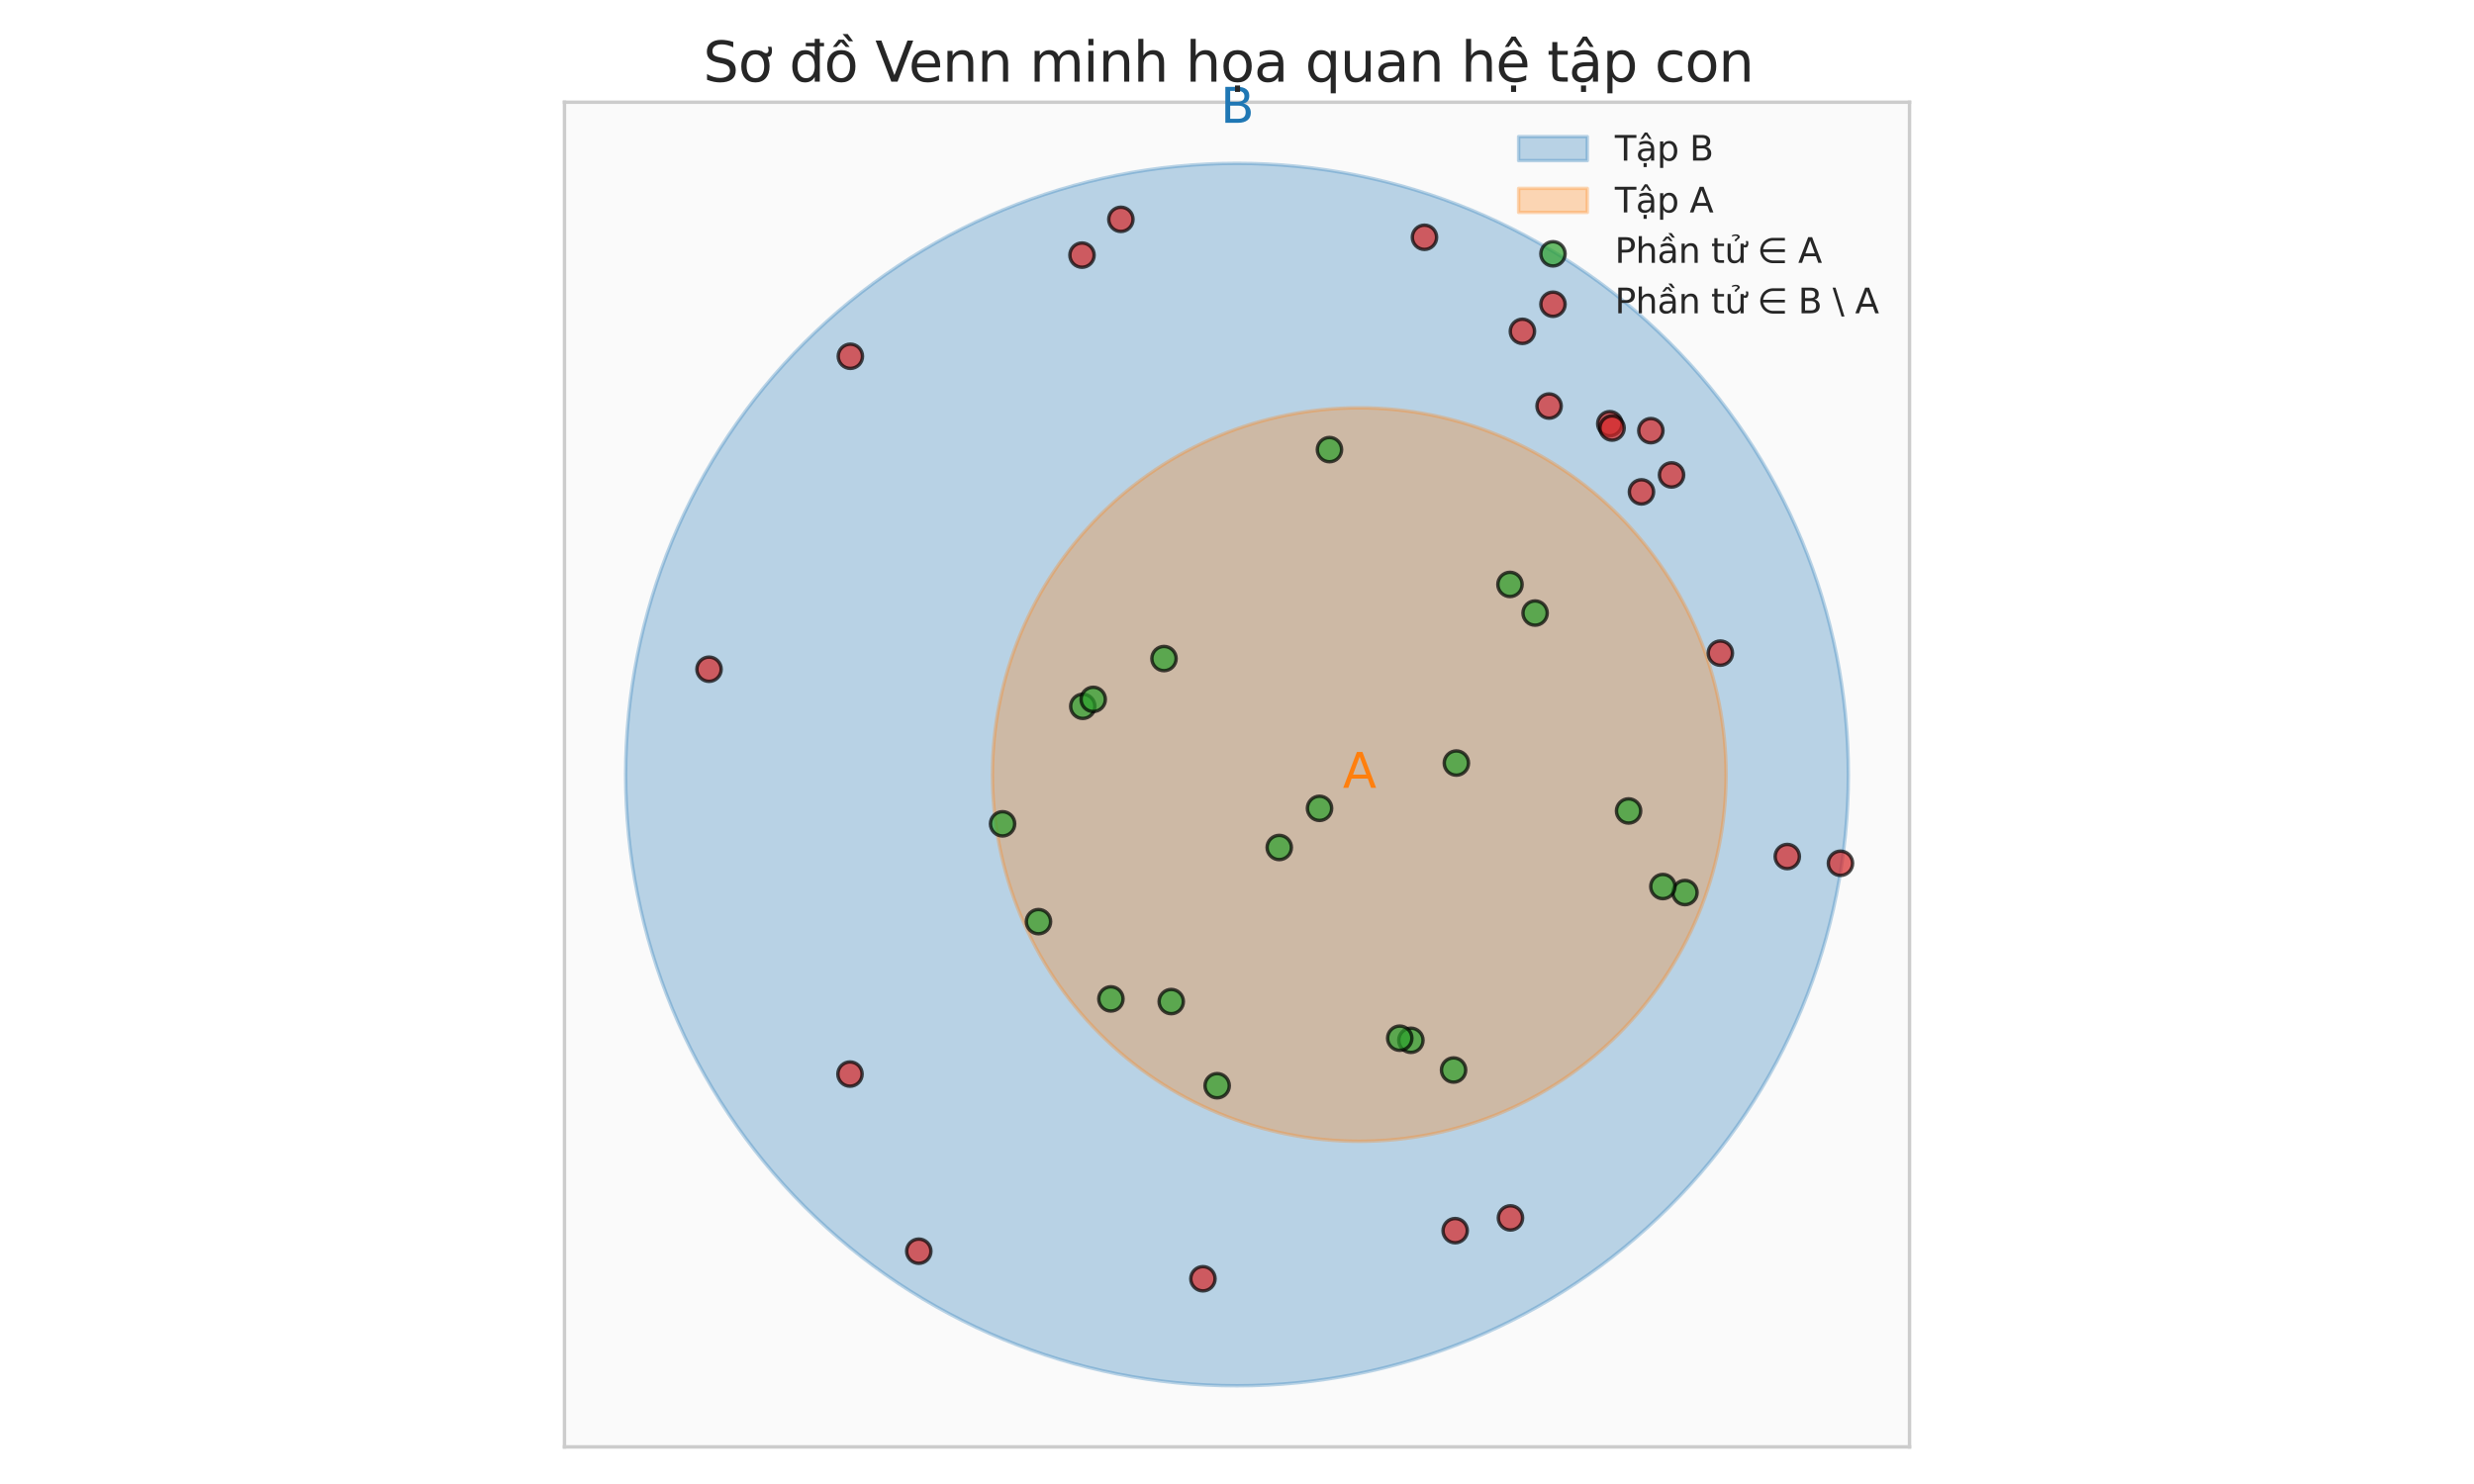 <?xml version="1.0" encoding="utf-8" standalone="no"?>
<!DOCTYPE svg PUBLIC "-//W3C//DTD SVG 1.1//EN"
  "http://www.w3.org/Graphics/SVG/1.1/DTD/svg11.dtd">
<svg xmlns:xlink="http://www.w3.org/1999/xlink" width="720pt" height="432pt" viewBox="0 0 720 432" xmlns="http://www.w3.org/2000/svg" version="1.1">
 <defs>
  <style type="text/css">*{stroke-linejoin: round; stroke-linecap: butt}</style>
 </defs>
 <g id="figure_1">
  <g id="patch_1">
   <path d="M 0 432 
L 720 432 
L 720 0 
L 0 0 
z
" style="fill: #ffffff"/>
  </g>
  <g id="axes_1">
   <g id="patch_2">
    <path d="M 164.28 421.2 
L 555.72 421.2 
L 555.72 29.76 
L 164.28 29.76 
z
" style="fill: #fafafa"/>
   </g>
   <g id="matplotlib.axis_1"/>
   <g id="matplotlib.axis_2"/>
   <g id="patch_3">
    <path d="M 360 403.407 
C 407.187 403.407 452.447 384.66 485.814 351.294 
C 519.18 317.927 537.927 272.667 537.927 225.48 
C 537.927 178.293 519.18 133.033 485.814 99.666 
C 452.447 66.3 407.187 47.553 360 47.553 
C 312.813 47.553 267.553 66.3 234.186 99.666 
C 200.82 133.033 182.073 178.293 182.073 225.48 
C 182.073 272.667 200.82 317.927 234.186 351.294 
C 267.553 384.66 312.813 403.407 360 403.407 
z
" clip-path="url(#pfb95535f7e)" style="fill: #1f77b4; opacity: 0.3; stroke: #1f77b4; stroke-linejoin: miter"/>
   </g>
   <g id="patch_4">
    <path d="M 395.585 332.236 
C 423.898 332.236 451.054 320.988 471.074 300.968 
C 491.093 280.948 502.342 253.792 502.342 225.48 
C 502.342 197.168 491.093 170.012 471.074 149.992 
C 451.054 129.972 423.898 118.724 395.585 118.724 
C 367.273 118.724 340.117 129.972 320.097 149.992 
C 300.078 170.012 288.829 197.168 288.829 225.48 
C 288.829 253.792 300.078 280.948 320.097 300.968 
C 340.117 320.988 367.273 332.236 395.585 332.236 
z
" clip-path="url(#pfb95535f7e)" style="fill: #ff7f0e; opacity: 0.3; stroke: #ff7f0e; stroke-linejoin: miter"/>
   </g>
   <g id="PathCollection_1">
    <defs>
     <path id="m7d7c7e6a29" d="M 0 3.536 
C 0.938 3.536 1.837 3.163 2.5 2.5 
C 3.163 1.837 3.536 0.938 3.536 0 
C 3.536 -0.938 3.163 -1.837 2.5 -2.5 
C 1.837 -3.163 0.938 -3.536 0 -3.536 
C -0.938 -3.536 -1.837 -3.163 -2.5 -2.5 
C -3.163 -1.837 -3.536 -0.938 -3.536 0 
C -3.536 0.938 -3.163 1.837 -2.5 2.5 
C -1.837 3.163 -0.938 3.536 0 3.536 
z
" style="stroke: #000000; stroke-opacity: 0.7"/>
    </defs>
    <g clip-path="url(#pfb95535f7e)">
     <use xlink:href="#m7d7c7e6a29" x="473.96" y="236.073" style="fill: #2ca02c; fill-opacity: 0.7; stroke: #000000; stroke-opacity: 0.7"/>
     <use xlink:href="#m7d7c7e6a29" x="423.03" y="311.49" style="fill: #2ca02c; fill-opacity: 0.7; stroke: #000000; stroke-opacity: 0.7"/>
     <use xlink:href="#m7d7c7e6a29" x="315.118" y="205.615" style="fill: #2ca02c; fill-opacity: 0.7; stroke: #000000; stroke-opacity: 0.7"/>
     <use xlink:href="#m7d7c7e6a29" x="410.609" y="302.838" style="fill: #2ca02c; fill-opacity: 0.7; stroke: #000000; stroke-opacity: 0.7"/>
     <use xlink:href="#m7d7c7e6a29" x="446.752" y="178.465" style="fill: #2ca02c; fill-opacity: 0.7; stroke: #000000; stroke-opacity: 0.7"/>
     <use xlink:href="#m7d7c7e6a29" x="340.863" y="291.561" style="fill: #2ca02c; fill-opacity: 0.7; stroke: #000000; stroke-opacity: 0.7"/>
     <use xlink:href="#m7d7c7e6a29" x="439.444" y="170.13" style="fill: #2ca02c; fill-opacity: 0.7; stroke: #000000; stroke-opacity: 0.7"/>
     <use xlink:href="#m7d7c7e6a29" x="490.368" y="259.827" style="fill: #2ca02c; fill-opacity: 0.7; stroke: #000000; stroke-opacity: 0.7"/>
     <use xlink:href="#m7d7c7e6a29" x="291.773" y="239.821" style="fill: #2ca02c; fill-opacity: 0.7; stroke: #000000; stroke-opacity: 0.7"/>
     <use xlink:href="#m7d7c7e6a29" x="338.757" y="191.708" style="fill: #2ca02c; fill-opacity: 0.7; stroke: #000000; stroke-opacity: 0.7"/>
     <use xlink:href="#m7d7c7e6a29" x="386.91" y="130.886" style="fill: #2ca02c; fill-opacity: 0.7; stroke: #000000; stroke-opacity: 0.7"/>
     <use xlink:href="#m7d7c7e6a29" x="407.361" y="302.22" style="fill: #2ca02c; fill-opacity: 0.7; stroke: #000000; stroke-opacity: 0.7"/>
     <use xlink:href="#m7d7c7e6a29" x="318.159" y="203.591" style="fill: #2ca02c; fill-opacity: 0.7; stroke: #000000; stroke-opacity: 0.7"/>
     <use xlink:href="#m7d7c7e6a29" x="302.227" y="268.294" style="fill: #2ca02c; fill-opacity: 0.7; stroke: #000000; stroke-opacity: 0.7"/>
     <use xlink:href="#m7d7c7e6a29" x="423.841" y="222.129" style="fill: #2ca02c; fill-opacity: 0.7; stroke: #000000; stroke-opacity: 0.7"/>
     <use xlink:href="#m7d7c7e6a29" x="372.296" y="246.708" style="fill: #2ca02c; fill-opacity: 0.7; stroke: #000000; stroke-opacity: 0.7"/>
     <use xlink:href="#m7d7c7e6a29" x="384.018" y="235.309" style="fill: #2ca02c; fill-opacity: 0.7; stroke: #000000; stroke-opacity: 0.7"/>
     <use xlink:href="#m7d7c7e6a29" x="323.303" y="290.784" style="fill: #2ca02c; fill-opacity: 0.7; stroke: #000000; stroke-opacity: 0.7"/>
     <use xlink:href="#m7d7c7e6a29" x="483.938" y="258.076" style="fill: #2ca02c; fill-opacity: 0.7; stroke: #000000; stroke-opacity: 0.7"/>
     <use xlink:href="#m7d7c7e6a29" x="354.221" y="316.058" style="fill: #2ca02c; fill-opacity: 0.7; stroke: #000000; stroke-opacity: 0.7"/>
    </g>
   </g>
   <g id="PathCollection_2">
    <defs>
     <path id="mef6d17c625" d="M 0 3.536 
C 0.938 3.536 1.837 3.163 2.5 2.5 
C 3.163 1.837 3.536 0.938 3.536 0 
C 3.536 -0.938 3.163 -1.837 2.5 -2.5 
C 1.837 -3.163 0.938 -3.536 0 -3.536 
C -0.938 -3.536 -1.837 -3.163 -2.5 -2.5 
C -3.163 -1.837 -3.536 -0.938 -3.536 0 
C -3.536 0.938 -3.163 1.837 -2.5 2.5 
C -1.837 3.163 -0.938 3.536 0 3.536 
z
" style="stroke: #000000; stroke-opacity: 0.7"/>
    </defs>
    <g clip-path="url(#pfb95535f7e)">
     <use xlink:href="#mef6d17c625" x="443.061" y="96.452" style="fill: #d62728; fill-opacity: 0.7; stroke: #000000; stroke-opacity: 0.7"/>
     <use xlink:href="#mef6d17c625" x="480.44" y="125.364" style="fill: #d62728; fill-opacity: 0.7; stroke: #000000; stroke-opacity: 0.7"/>
     <use xlink:href="#mef6d17c625" x="267.389" y="364.233" style="fill: #d62728; fill-opacity: 0.7; stroke: #000000; stroke-opacity: 0.7"/>
     <use xlink:href="#mef6d17c625" x="450.828" y="118.206" style="fill: #d62728; fill-opacity: 0.7; stroke: #000000; stroke-opacity: 0.7"/>
     <use xlink:href="#mef6d17c625" x="414.558" y="69.078" style="fill: #d62728; fill-opacity: 0.7; stroke: #000000; stroke-opacity: 0.7"/>
     <use xlink:href="#mef6d17c625" x="247.479" y="103.717" style="fill: #d62728; fill-opacity: 0.7; stroke: #000000; stroke-opacity: 0.7"/>
     <use xlink:href="#mef6d17c625" x="423.492" y="358.25" style="fill: #d62728; fill-opacity: 0.7; stroke: #000000; stroke-opacity: 0.7"/>
     <use xlink:href="#mef6d17c625" x="477.711" y="143.191" style="fill: #d62728; fill-opacity: 0.7; stroke: #000000; stroke-opacity: 0.7"/>
     <use xlink:href="#mef6d17c625" x="439.583" y="354.537" style="fill: #d62728; fill-opacity: 0.7; stroke: #000000; stroke-opacity: 0.7"/>
     <use xlink:href="#mef6d17c625" x="486.461" y="138.255" style="fill: #d62728; fill-opacity: 0.7; stroke: #000000; stroke-opacity: 0.7"/>
     <use xlink:href="#mef6d17c625" x="520.144" y="249.341" style="fill: #d62728; fill-opacity: 0.7; stroke: #000000; stroke-opacity: 0.7"/>
     <use xlink:href="#mef6d17c625" x="206.348" y="194.818" style="fill: #d62728; fill-opacity: 0.7; stroke: #000000; stroke-opacity: 0.7"/>
     <use xlink:href="#mef6d17c625" x="535.624" y="251.307" style="fill: #d62728; fill-opacity: 0.7; stroke: #000000; stroke-opacity: 0.7"/>
     <use xlink:href="#mef6d17c625" x="247.371" y="312.669" style="fill: #d62728; fill-opacity: 0.7; stroke: #000000; stroke-opacity: 0.7"/>
     <use xlink:href="#mef6d17c625" x="350.084" y="372.251" style="fill: #d62728; fill-opacity: 0.7; stroke: #000000; stroke-opacity: 0.7"/>
     <use xlink:href="#mef6d17c625" x="500.669" y="190.127" style="fill: #d62728; fill-opacity: 0.7; stroke: #000000; stroke-opacity: 0.7"/>
     <use xlink:href="#mef6d17c625" x="326.204" y="63.853" style="fill: #d62728; fill-opacity: 0.7; stroke: #000000; stroke-opacity: 0.7"/>
     <use xlink:href="#mef6d17c625" x="468.494" y="123.345" style="fill: #d62728; fill-opacity: 0.7; stroke: #000000; stroke-opacity: 0.7"/>
     <use xlink:href="#mef6d17c625" x="314.892" y="74.268" style="fill: #d62728; fill-opacity: 0.7; stroke: #000000; stroke-opacity: 0.7"/>
     <use xlink:href="#mef6d17c625" x="469.155" y="124.607" style="fill: #d62728; fill-opacity: 0.7; stroke: #000000; stroke-opacity: 0.7"/>
    </g>
   </g>
   <g id="patch_5">
    <path d="M 164.28 421.2 
L 164.28 29.76 
" style="fill: none; stroke: #cccccc; stroke-linejoin: miter; stroke-linecap: square"/>
   </g>
   <g id="patch_6">
    <path d="M 555.72 421.2 
L 555.72 29.76 
" style="fill: none; stroke: #cccccc; stroke-linejoin: miter; stroke-linecap: square"/>
   </g>
   <g id="patch_7">
    <path d="M 164.28 421.2 
L 555.72 421.2 
" style="fill: none; stroke: #cccccc; stroke-linejoin: miter; stroke-linecap: square"/>
   </g>
   <g id="patch_8">
    <path d="M 164.28 29.76 
L 555.72 29.76 
" style="fill: none; stroke: #cccccc; stroke-linejoin: miter; stroke-linecap: square"/>
   </g>
   <g id="text_1">
    <!-- B -->
    <g style="fill: #1f77b4" transform="translate(355.197 35.745) scale(0.14 -0.14)">
     <defs>
      <path id="DejaVuSans-42" d="M 1259 2228 
L 1259 519 
L 2272 519 
Q 2781 519 3026 730 
Q 3272 941 3272 1375 
Q 3272 1813 3026 2020 
Q 2781 2228 2272 2228 
L 1259 2228 
z
M 1259 4147 
L 1259 2741 
L 2194 2741 
Q 2656 2741 2882 2914 
Q 3109 3088 3109 3444 
Q 3109 3797 2882 3972 
Q 2656 4147 2194 4147 
L 1259 4147 
z
M 628 4666 
L 2241 4666 
Q 2963 4666 3353 4366 
Q 3744 4066 3744 3513 
Q 3744 3084 3544 2831 
Q 3344 2578 2956 2516 
Q 3422 2416 3680 2098 
Q 3938 1781 3938 1306 
Q 3938 681 3513 340 
Q 3088 0 2303 0 
L 628 0 
L 628 4666 
z
" transform="scale(0.016)"/>
     </defs>
     <use xlink:href="#DejaVuSans-42"/>
    </g>
   </g>
   <g id="text_2">
    <!-- A -->
    <g style="fill: #ff7f0e" transform="translate(390.797 229.343) scale(0.14 -0.14)">
     <defs>
      <path id="DejaVuSans-41" d="M 2188 4044 
L 1331 1722 
L 3047 1722 
L 2188 4044 
z
M 1831 4666 
L 2547 4666 
L 4325 0 
L 3669 0 
L 3244 1197 
L 1141 1197 
L 716 0 
L 50 0 
L 1831 4666 
z
" transform="scale(0.016)"/>
     </defs>
     <use xlink:href="#DejaVuSans-41"/>
    </g>
   </g>
   <g id="text_3">
    <!-- Sơ đồ Venn minh họa quan hệ tập con  -->
    <g style="fill: #262626" transform="translate(204.637 23.76) scale(0.16 -0.16)">
     <defs>
      <path id="DejaVuSans-53" d="M 3425 4513 
L 3425 3897 
Q 3066 4069 2747 4153 
Q 2428 4238 2131 4238 
Q 1616 4238 1336 4038 
Q 1056 3838 1056 3469 
Q 1056 3159 1242 3001 
Q 1428 2844 1947 2747 
L 2328 2669 
Q 3034 2534 3370 2195 
Q 3706 1856 3706 1288 
Q 3706 609 3251 259 
Q 2797 -91 1919 -91 
Q 1588 -91 1214 -16 
Q 841 59 441 206 
L 441 856 
Q 825 641 1194 531 
Q 1563 422 1919 422 
Q 2459 422 2753 634 
Q 3047 847 3047 1241 
Q 3047 1584 2836 1778 
Q 2625 1972 2144 2069 
L 1759 2144 
Q 1053 2284 737 2584 
Q 422 2884 422 3419 
Q 422 4038 858 4394 
Q 1294 4750 2059 4750 
Q 2388 4750 2728 4690 
Q 3069 4631 3425 4513 
z
" transform="scale(0.016)"/>
      <path id="DejaVuSans-1a1" d="M 2622 3136 
L 2622 3508 
Q 2813 3367 2950 3300 
Q 3088 3233 3185 3233 
Q 3328 3233 3400 3319 
Q 3472 3405 3472 3573 
Q 3472 3673 3448 3770 
Q 3425 3867 3378 3964 
L 3794 3964 
Q 3825 3845 3840 3739 
Q 3856 3633 3856 3539 
Q 3856 3158 3720 2978 
Q 3585 2798 3294 2798 
Q 3144 2798 2980 2881 
Q 2816 2964 2622 3136 
z
M 1975 3097 
Q 1513 3097 1244 2736 
Q 975 2375 975 1747 
Q 975 1119 1242 758 
Q 1510 397 1975 397 
Q 2435 397 2703 759 
Q 2972 1122 2972 1747 
Q 2972 2369 2703 2733 
Q 2435 3097 1975 3097 
z
M 1975 3584 
Q 2725 3584 3153 3096 
Q 3582 2609 3582 1747 
Q 3582 888 3153 398 
Q 2725 -91 1975 -91 
Q 1222 -91 795 398 
Q 369 888 369 1747 
Q 369 2609 795 3096 
Q 1222 3584 1975 3584 
z
" transform="scale(0.016)"/>
      <path id="DejaVuSans-20" transform="scale(0.016)"/>
      <path id="DejaVuSans-111" d="M 2906 2969 
L 2906 4013 
L 1888 4013 
L 1888 4403 
L 2906 4403 
L 2906 4863 
L 3481 4863 
L 3481 4403 
L 3963 4403 
L 3963 4013 
L 3481 4013 
L 3481 0 
L 2906 0 
L 2906 525 
Q 2725 213 2448 61 
Q 2172 -91 1784 -91 
Q 1150 -91 751 415 
Q 353 922 353 1747 
Q 353 2572 751 3078 
Q 1150 3584 1784 3584 
Q 2172 3584 2448 3432 
Q 2725 3281 2906 2969 
z
M 947 1747 
Q 947 1113 1208 752 
Q 1469 391 1925 391 
Q 2381 391 2643 752 
Q 2906 1113 2906 1747 
Q 2906 2381 2643 2742 
Q 2381 3103 1925 3103 
Q 1469 3103 1208 2742 
Q 947 2381 947 1747 
z
" transform="scale(0.016)"/>
      <path id="DejaVuSans-1ed3" d="M 2694 5409 
L 3306 4584 
L 2828 4584 
L 2110 5409 
L 2694 5409 
z
M 1658 4775 
L 2246 4775 
L 2905 3944 
L 2471 3944 
L 1952 4500 
L 1433 3944 
L 999 3944 
L 1658 4775 
z
M 1959 3097 
Q 1497 3097 1228 2736 
Q 959 2375 959 1747 
Q 959 1119 1226 758 
Q 1494 397 1959 397 
Q 2419 397 2687 759 
Q 2956 1122 2956 1747 
Q 2956 2369 2687 2733 
Q 2419 3097 1959 3097 
z
M 1959 3584 
Q 2709 3584 3137 3096 
Q 3566 2609 3566 1747 
Q 3566 888 3137 398 
Q 2709 -91 1959 -91 
Q 1206 -91 779 398 
Q 353 888 353 1747 
Q 353 2609 779 3096 
Q 1206 3584 1959 3584 
z
" transform="scale(0.016)"/>
      <path id="DejaVuSans-56" d="M 1831 0 
L 50 4666 
L 709 4666 
L 2188 738 
L 3669 4666 
L 4325 4666 
L 2547 0 
L 1831 0 
z
" transform="scale(0.016)"/>
      <path id="DejaVuSans-65" d="M 3597 1894 
L 3597 1613 
L 953 1613 
Q 991 1019 1311 708 
Q 1631 397 2203 397 
Q 2534 397 2845 478 
Q 3156 559 3463 722 
L 3463 178 
Q 3153 47 2828 -22 
Q 2503 -91 2169 -91 
Q 1331 -91 842 396 
Q 353 884 353 1716 
Q 353 2575 817 3079 
Q 1281 3584 2069 3584 
Q 2775 3584 3186 3129 
Q 3597 2675 3597 1894 
z
M 3022 2063 
Q 3016 2534 2758 2815 
Q 2500 3097 2075 3097 
Q 1594 3097 1305 2825 
Q 1016 2553 972 2059 
L 3022 2063 
z
" transform="scale(0.016)"/>
      <path id="DejaVuSans-6e" d="M 3513 2113 
L 3513 0 
L 2938 0 
L 2938 2094 
Q 2938 2591 2744 2837 
Q 2550 3084 2163 3084 
Q 1697 3084 1428 2787 
Q 1159 2491 1159 1978 
L 1159 0 
L 581 0 
L 581 3500 
L 1159 3500 
L 1159 2956 
Q 1366 3272 1645 3428 
Q 1925 3584 2291 3584 
Q 2894 3584 3203 3211 
Q 3513 2838 3513 2113 
z
" transform="scale(0.016)"/>
      <path id="DejaVuSans-6d" d="M 3328 2828 
Q 3544 3216 3844 3400 
Q 4144 3584 4550 3584 
Q 5097 3584 5394 3201 
Q 5691 2819 5691 2113 
L 5691 0 
L 5113 0 
L 5113 2094 
Q 5113 2597 4934 2840 
Q 4756 3084 4391 3084 
Q 3944 3084 3684 2787 
Q 3425 2491 3425 1978 
L 3425 0 
L 2847 0 
L 2847 2094 
Q 2847 2600 2669 2842 
Q 2491 3084 2119 3084 
Q 1678 3084 1418 2786 
Q 1159 2488 1159 1978 
L 1159 0 
L 581 0 
L 581 3500 
L 1159 3500 
L 1159 2956 
Q 1356 3278 1631 3431 
Q 1906 3584 2284 3584 
Q 2666 3584 2933 3390 
Q 3200 3197 3328 2828 
z
" transform="scale(0.016)"/>
      <path id="DejaVuSans-69" d="M 603 3500 
L 1178 3500 
L 1178 0 
L 603 0 
L 603 3500 
z
M 603 4863 
L 1178 4863 
L 1178 4134 
L 603 4134 
L 603 4863 
z
" transform="scale(0.016)"/>
      <path id="DejaVuSans-68" d="M 3513 2113 
L 3513 0 
L 2938 0 
L 2938 2094 
Q 2938 2591 2744 2837 
Q 2550 3084 2163 3084 
Q 1697 3084 1428 2787 
Q 1159 2491 1159 1978 
L 1159 0 
L 581 0 
L 581 4863 
L 1159 4863 
L 1159 2956 
Q 1366 3272 1645 3428 
Q 1925 3584 2291 3584 
Q 2894 3584 3203 3211 
Q 3513 2838 3513 2113 
z
" transform="scale(0.016)"/>
      <path id="DejaVuSans-1ecd" d="M 1959 3097 
Q 1497 3097 1228 2736 
Q 959 2375 959 1747 
Q 959 1119 1226 758 
Q 1494 397 1959 397 
Q 2419 397 2687 759 
Q 2956 1122 2956 1747 
Q 2956 2369 2687 2733 
Q 2419 3097 1959 3097 
z
M 1959 3584 
Q 2709 3584 3137 3096 
Q 3566 2609 3566 1747 
Q 3566 888 3137 398 
Q 2709 -91 1959 -91 
Q 1206 -91 779 398 
Q 353 888 353 1747 
Q 353 2609 779 3096 
Q 1206 3584 1959 3584 
z
M 1666 -441 
L 2241 -441 
L 2241 -1172 
L 1666 -1172 
L 1666 -441 
z
" transform="scale(0.016)"/>
      <path id="DejaVuSans-61" d="M 2194 1759 
Q 1497 1759 1228 1600 
Q 959 1441 959 1056 
Q 959 750 1161 570 
Q 1363 391 1709 391 
Q 2188 391 2477 730 
Q 2766 1069 2766 1631 
L 2766 1759 
L 2194 1759 
z
M 3341 1997 
L 3341 0 
L 2766 0 
L 2766 531 
Q 2569 213 2275 61 
Q 1981 -91 1556 -91 
Q 1019 -91 701 211 
Q 384 513 384 1019 
Q 384 1609 779 1909 
Q 1175 2209 1959 2209 
L 2766 2209 
L 2766 2266 
Q 2766 2663 2505 2880 
Q 2244 3097 1772 3097 
Q 1472 3097 1187 3025 
Q 903 2953 641 2809 
L 641 3341 
Q 956 3463 1253 3523 
Q 1550 3584 1831 3584 
Q 2591 3584 2966 3190 
Q 3341 2797 3341 1997 
z
" transform="scale(0.016)"/>
      <path id="DejaVuSans-71" d="M 947 1747 
Q 947 1113 1208 752 
Q 1469 391 1925 391 
Q 2381 391 2643 752 
Q 2906 1113 2906 1747 
Q 2906 2381 2643 2742 
Q 2381 3103 1925 3103 
Q 1469 3103 1208 2742 
Q 947 2381 947 1747 
z
M 2906 525 
Q 2725 213 2448 61 
Q 2172 -91 1784 -91 
Q 1150 -91 751 415 
Q 353 922 353 1747 
Q 353 2572 751 3078 
Q 1150 3584 1784 3584 
Q 2172 3584 2448 3432 
Q 2725 3281 2906 2969 
L 2906 3500 
L 3481 3500 
L 3481 -1331 
L 2906 -1331 
L 2906 525 
z
" transform="scale(0.016)"/>
      <path id="DejaVuSans-75" d="M 544 1381 
L 544 3500 
L 1119 3500 
L 1119 1403 
Q 1119 906 1312 657 
Q 1506 409 1894 409 
Q 2359 409 2629 706 
Q 2900 1003 2900 1516 
L 2900 3500 
L 3475 3500 
L 3475 0 
L 2900 0 
L 2900 538 
Q 2691 219 2414 64 
Q 2138 -91 1772 -91 
Q 1169 -91 856 284 
Q 544 659 544 1381 
z
M 1991 3584 
L 1991 3584 
z
" transform="scale(0.016)"/>
      <path id="DejaVuSans-1ec7" d="M 1738 -441 
L 2313 -441 
L 2313 -1172 
L 1738 -1172 
L 1738 -441 
z
M 3597 1894 
L 3597 1613 
L 953 1613 
Q 991 1019 1311 708 
Q 1631 397 2203 397 
Q 2534 397 2845 478 
Q 3156 559 3463 722 
L 3463 178 
Q 3153 47 2828 -22 
Q 2503 -91 2169 -91 
Q 1331 -91 842 396 
Q 353 884 353 1716 
Q 353 2575 817 3079 
Q 1281 3584 2069 3584 
Q 2775 3584 3186 3129 
Q 3597 2675 3597 1894 
z
M 3022 2063 
Q 3016 2534 2758 2815 
Q 2500 3097 2075 3097 
Q 1594 3097 1305 2825 
Q 1016 2553 972 2059 
L 3022 2063 
z
M 1738 -441 
L 2313 -441 
L 2313 -1172 
L 1738 -1172 
L 1738 -441 
z
M 1801 5119 
L 2263 5119 
L 3029 3944 
L 2595 3944 
L 2032 4709 
L 1470 3944 
L 1035 3944 
L 1801 5119 
z
" transform="scale(0.016)"/>
      <path id="DejaVuSans-74" d="M 1172 4494 
L 1172 3500 
L 2356 3500 
L 2356 3053 
L 1172 3053 
L 1172 1153 
Q 1172 725 1289 603 
Q 1406 481 1766 481 
L 2356 481 
L 2356 0 
L 1766 0 
Q 1100 0 847 248 
Q 594 497 594 1153 
L 594 3053 
L 172 3053 
L 172 3500 
L 594 3500 
L 594 4494 
L 1172 4494 
z
" transform="scale(0.016)"/>
      <path id="DejaVuSans-1ead" d="M 2194 1759 
Q 1497 1759 1228 1600 
Q 959 1441 959 1056 
Q 959 750 1161 570 
Q 1363 391 1709 391 
Q 2188 391 2477 730 
Q 2766 1069 2766 1631 
L 2766 1759 
L 2194 1759 
z
M 3341 1997 
L 3341 0 
L 2766 0 
L 2766 531 
Q 2569 213 2275 61 
Q 1981 -91 1556 -91 
Q 1019 -91 701 211 
Q 384 513 384 1019 
Q 384 1609 779 1909 
Q 1175 2209 1959 2209 
L 2766 2209 
L 2766 2266 
Q 2766 2663 2505 2880 
Q 2244 3097 1772 3097 
Q 1472 3097 1187 3025 
Q 903 2953 641 2809 
L 641 3341 
Q 956 3463 1253 3523 
Q 1550 3584 1831 3584 
Q 2591 3584 2966 3190 
Q 3341 2797 3341 1997 
z
M 1625 5119 
L 2087 5119 
L 2853 3944 
L 2419 3944 
L 1856 4709 
L 1294 3944 
L 859 3944 
L 1625 5119 
z
M 1410 -441 
L 1985 -441 
L 1985 -1172 
L 1410 -1172 
L 1410 -441 
z
" transform="scale(0.016)"/>
      <path id="DejaVuSans-70" d="M 1159 525 
L 1159 -1331 
L 581 -1331 
L 581 3500 
L 1159 3500 
L 1159 2969 
Q 1341 3281 1617 3432 
Q 1894 3584 2278 3584 
Q 2916 3584 3314 3078 
Q 3713 2572 3713 1747 
Q 3713 922 3314 415 
Q 2916 -91 2278 -91 
Q 1894 -91 1617 61 
Q 1341 213 1159 525 
z
M 3116 1747 
Q 3116 2381 2855 2742 
Q 2594 3103 2138 3103 
Q 1681 3103 1420 2742 
Q 1159 2381 1159 1747 
Q 1159 1113 1420 752 
Q 1681 391 2138 391 
Q 2594 391 2855 752 
Q 3116 1113 3116 1747 
z
" transform="scale(0.016)"/>
      <path id="DejaVuSans-63" d="M 3122 3366 
L 3122 2828 
Q 2878 2963 2633 3030 
Q 2388 3097 2138 3097 
Q 1578 3097 1268 2742 
Q 959 2388 959 1747 
Q 959 1106 1268 751 
Q 1578 397 2138 397 
Q 2388 397 2633 464 
Q 2878 531 3122 666 
L 3122 134 
Q 2881 22 2623 -34 
Q 2366 -91 2075 -91 
Q 1284 -91 818 406 
Q 353 903 353 1747 
Q 353 2603 823 3093 
Q 1294 3584 2113 3584 
Q 2378 3584 2631 3529 
Q 2884 3475 3122 3366 
z
" transform="scale(0.016)"/>
      <path id="DejaVuSans-6f" d="M 1959 3097 
Q 1497 3097 1228 2736 
Q 959 2375 959 1747 
Q 959 1119 1226 758 
Q 1494 397 1959 397 
Q 2419 397 2687 759 
Q 2956 1122 2956 1747 
Q 2956 2369 2687 2733 
Q 2419 3097 1959 3097 
z
M 1959 3584 
Q 2709 3584 3137 3096 
Q 3566 2609 3566 1747 
Q 3566 888 3137 398 
Q 2709 -91 1959 -91 
Q 1206 -91 779 398 
Q 353 888 353 1747 
Q 353 2609 779 3096 
Q 1206 3584 1959 3584 
z
" transform="scale(0.016)"/>
     </defs>
     <use xlink:href="#DejaVuSans-53"/>
     <use xlink:href="#DejaVuSans-1a1" transform="translate(63.477 0)"/>
     <use xlink:href="#DejaVuSans-20" transform="translate(124.658 0)"/>
     <use xlink:href="#DejaVuSans-111" transform="translate(156.445 0)"/>
     <use xlink:href="#DejaVuSans-1ed3" transform="translate(219.922 0)"/>
     <use xlink:href="#DejaVuSans-20" transform="translate(281.104 0)"/>
     <use xlink:href="#DejaVuSans-56" transform="translate(312.891 0)"/>
     <use xlink:href="#DejaVuSans-65" transform="translate(373.549 0)"/>
     <use xlink:href="#DejaVuSans-6e" transform="translate(435.072 0)"/>
     <use xlink:href="#DejaVuSans-6e" transform="translate(498.451 0)"/>
     <use xlink:href="#DejaVuSans-20" transform="translate(561.83 0)"/>
     <use xlink:href="#DejaVuSans-6d" transform="translate(593.617 0)"/>
     <use xlink:href="#DejaVuSans-69" transform="translate(691.029 0)"/>
     <use xlink:href="#DejaVuSans-6e" transform="translate(718.812 0)"/>
     <use xlink:href="#DejaVuSans-68" transform="translate(782.191 0)"/>
     <use xlink:href="#DejaVuSans-20" transform="translate(845.57 0)"/>
     <use xlink:href="#DejaVuSans-68" transform="translate(877.357 0)"/>
     <use xlink:href="#DejaVuSans-1ecd" transform="translate(940.736 0)"/>
     <use xlink:href="#DejaVuSans-61" transform="translate(1001.918 0)"/>
     <use xlink:href="#DejaVuSans-20" transform="translate(1063.197 0)"/>
     <use xlink:href="#DejaVuSans-71" transform="translate(1094.984 0)"/>
     <use xlink:href="#DejaVuSans-75" transform="translate(1158.461 0)"/>
     <use xlink:href="#DejaVuSans-61" transform="translate(1221.84 0)"/>
     <use xlink:href="#DejaVuSans-6e" transform="translate(1283.119 0)"/>
     <use xlink:href="#DejaVuSans-20" transform="translate(1346.498 0)"/>
     <use xlink:href="#DejaVuSans-68" transform="translate(1378.285 0)"/>
     <use xlink:href="#DejaVuSans-1ec7" transform="translate(1441.664 0)"/>
     <use xlink:href="#DejaVuSans-20" transform="translate(1503.188 0)"/>
     <use xlink:href="#DejaVuSans-74" transform="translate(1534.975 0)"/>
     <use xlink:href="#DejaVuSans-1ead" transform="translate(1574.184 0)"/>
     <use xlink:href="#DejaVuSans-70" transform="translate(1635.463 0)"/>
     <use xlink:href="#DejaVuSans-20" transform="translate(1698.939 0)"/>
     <use xlink:href="#DejaVuSans-63" transform="translate(1730.727 0)"/>
     <use xlink:href="#DejaVuSans-6f" transform="translate(1785.707 0)"/>
     <use xlink:href="#DejaVuSans-6e" transform="translate(1846.889 0)"/>
     <use xlink:href="#DejaVuSans-20" transform="translate(1910.268 0)"/>
    </g>
   </g>
   <g id="legend_1">
    <g id="patch_9">
     <path d="M 441.957 46.758 
L 461.957 46.758 
L 461.957 39.758 
L 441.957 39.758 
z
" style="fill: #1f77b4; opacity: 0.3; stroke: #1f77b4; stroke-linejoin: miter"/>
    </g>
    <g id="text_4">
     <!-- Tập B -->
     <g style="fill: #262626" transform="translate(469.957 46.758) scale(0.1 -0.1)">
      <defs>
       <path id="DejaVuSans-54" d="M -19 4666 
L 3928 4666 
L 3928 4134 
L 2272 4134 
L 2272 0 
L 1638 0 
L 1638 4134 
L -19 4134 
L -19 4666 
z
" transform="scale(0.016)"/>
      </defs>
      <use xlink:href="#DejaVuSans-54"/>
      <use xlink:href="#DejaVuSans-1ead" transform="translate(61.084 0)"/>
      <use xlink:href="#DejaVuSans-70" transform="translate(122.363 0)"/>
      <use xlink:href="#DejaVuSans-20" transform="translate(185.84 0)"/>
      <use xlink:href="#DejaVuSans-42" transform="translate(217.627 0)"/>
     </g>
    </g>
    <g id="patch_10">
     <path d="M 441.957 61.837 
L 461.957 61.837 
L 461.957 54.837 
L 441.957 54.837 
z
" style="fill: #ff7f0e; opacity: 0.3; stroke: #ff7f0e; stroke-linejoin: miter"/>
    </g>
    <g id="text_5">
     <!-- Tập A -->
     <g style="fill: #262626" transform="translate(469.957 61.837) scale(0.1 -0.1)">
      <use xlink:href="#DejaVuSans-54"/>
      <use xlink:href="#DejaVuSans-1ead" transform="translate(61.084 0)"/>
      <use xlink:href="#DejaVuSans-70" transform="translate(122.363 0)"/>
      <use xlink:href="#DejaVuSans-20" transform="translate(185.84 0)"/>
      <use xlink:href="#DejaVuSans-41" transform="translate(217.627 0)"/>
     </g>
    </g>
    <g id="PathCollection_3">
     <g>
      <use xlink:href="#m7d7c7e6a29" x="451.957" y="73.89" style="fill: #2ca02c; fill-opacity: 0.7; stroke: #000000; stroke-opacity: 0.7"/>
     </g>
    </g>
    <g id="text_6">
     <!-- Phần tử ∈ A -->
     <g style="fill: #262626" transform="translate(469.957 76.515) scale(0.1 -0.1)">
      <defs>
       <path id="DejaVuSans-50" d="M 1259 4147 
L 1259 2394 
L 2053 2394 
Q 2494 2394 2734 2622 
Q 2975 2850 2975 3272 
Q 2975 3691 2734 3919 
Q 2494 4147 2053 4147 
L 1259 4147 
z
M 628 4666 
L 2053 4666 
Q 2838 4666 3239 4311 
Q 3641 3956 3641 3272 
Q 3641 2581 3239 2228 
Q 2838 1875 2053 1875 
L 1259 1875 
L 1259 0 
L 628 0 
L 628 4666 
z
" transform="scale(0.016)"/>
       <path id="DejaVuSans-1ea7" d="M 2194 1759 
Q 1497 1759 1228 1600 
Q 959 1441 959 1056 
Q 959 750 1161 570 
Q 1363 391 1709 391 
Q 2188 391 2477 730 
Q 2766 1069 2766 1631 
L 2766 1759 
L 2194 1759 
z
M 3341 1997 
L 3341 0 
L 2766 0 
L 2766 531 
Q 2569 213 2275 61 
Q 1981 -91 1556 -91 
Q 1019 -91 701 211 
Q 384 513 384 1019 
Q 384 1609 779 1909 
Q 1175 2209 1959 2209 
L 2766 2209 
L 2766 2266 
Q 2766 2663 2505 2880 
Q 2244 3097 1772 3097 
Q 1472 3097 1187 3025 
Q 903 2953 641 2809 
L 641 3341 
Q 956 3463 1253 3523 
Q 1550 3584 1831 3584 
Q 2591 3584 2966 3190 
Q 3341 2797 3341 1997 
z
M 2590 5409 
L 3202 4584 
L 2724 4584 
L 2006 5409 
L 2590 5409 
z
M 1554 4775 
L 2142 4775 
L 2801 3944 
L 2367 3944 
L 1848 4500 
L 1329 3944 
L 895 3944 
L 1554 4775 
z
" transform="scale(0.016)"/>
       <path id="DejaVuSans-1eed" d="M 3094 3136 
L 3094 3508 
Q 3285 3367 3422 3300 
Q 3560 3233 3657 3233 
Q 3800 3233 3872 3319 
Q 3944 3405 3944 3573 
Q 3944 3673 3920 3770 
Q 3897 3867 3850 3964 
L 4266 3964 
Q 4297 3845 4312 3739 
Q 4328 3633 4328 3539 
Q 4328 3158 4192 2978 
Q 4057 2798 3766 2798 
Q 3616 2798 3452 2881 
Q 3288 2964 3094 3136 
z
M 552 1381 
L 552 3500 
L 1127 3500 
L 1127 1403 
Q 1127 906 1320 657 
Q 1514 409 1902 409 
Q 2367 409 2637 706 
Q 2908 1003 2908 1516 
L 2908 3500 
L 3483 3500 
L 3483 0 
L 2908 0 
L 2908 538 
Q 2699 219 2422 64 
Q 2146 -91 1780 -91 
Q 1177 -91 864 284 
Q 552 659 552 1381 
z
M 1999 3584 
L 1999 3584 
z
M 1364 5025 
Q 1714 5184 2042 5184 
Q 2367 5184 2565 5051 
Q 2764 4919 2764 4709 
Q 2764 4519 2489 4316 
L 2351 4216 
Q 2242 4134 2230 4106 
Q 2208 4056 2208 3956 
L 1836 3956 
L 1836 3994 
Q 1836 4119 1883 4203 
Q 1930 4288 2089 4403 
L 2230 4509 
Q 2373 4616 2373 4741 
Q 2373 4806 2276 4862 
Q 2180 4919 1958 4919 
Q 1676 4919 1364 4756 
L 1364 5025 
z
" transform="scale(0.016)"/>
       <path id="DejaVuSans-2208" d="M 1072 1959 
Q 1094 1728 1291 1353 
Q 1522 919 1959 675 
Q 2388 438 2850 434 
L 5028 434 
L 5028 -63 
L 2850 -63 
Q 2250 -63 1695 246 
Q 1141 556 844 1106 
Q 547 1656 547 2241 
Q 547 2819 844 3369 
Q 1141 3919 1695 4231 
Q 2250 4544 2850 4544 
L 5028 4544 
L 5028 4047 
L 2850 4047 
Q 2388 4044 1959 3803 
Q 1525 3556 1291 3125 
Q 1091 2750 1063 2459 
L 5028 2459 
L 5028 1959 
L 1072 1959 
z
" transform="scale(0.016)"/>
      </defs>
      <use xlink:href="#DejaVuSans-50"/>
      <use xlink:href="#DejaVuSans-68" transform="translate(60.303 0)"/>
      <use xlink:href="#DejaVuSans-1ea7" transform="translate(123.682 0)"/>
      <use xlink:href="#DejaVuSans-6e" transform="translate(184.961 0)"/>
      <use xlink:href="#DejaVuSans-20" transform="translate(248.34 0)"/>
      <use xlink:href="#DejaVuSans-74" transform="translate(280.127 0)"/>
      <use xlink:href="#DejaVuSans-1eed" transform="translate(319.336 0)"/>
      <use xlink:href="#DejaVuSans-20" transform="translate(382.715 0)"/>
      <use xlink:href="#DejaVuSans-2208" transform="translate(414.502 0)"/>
      <use xlink:href="#DejaVuSans-20" transform="translate(501.611 0)"/>
      <use xlink:href="#DejaVuSans-41" transform="translate(533.398 0)"/>
     </g>
    </g>
    <g id="PathCollection_4">
     <g>
      <use xlink:href="#mef6d17c625" x="451.957" y="88.568" style="fill: #d62728; fill-opacity: 0.7; stroke: #000000; stroke-opacity: 0.7"/>
     </g>
    </g>
    <g id="text_7">
     <!-- Phần tử ∈ B \ A -->
     <g style="fill: #262626" transform="translate(469.957 91.193) scale(0.1 -0.1)">
      <defs>
       <path id="DejaVuSans-5c" d="M 531 4666 
L 2156 -594 
L 1625 -594 
L 0 4666 
L 531 4666 
z
" transform="scale(0.016)"/>
      </defs>
      <use xlink:href="#DejaVuSans-50"/>
      <use xlink:href="#DejaVuSans-68" transform="translate(60.303 0)"/>
      <use xlink:href="#DejaVuSans-1ea7" transform="translate(123.682 0)"/>
      <use xlink:href="#DejaVuSans-6e" transform="translate(184.961 0)"/>
      <use xlink:href="#DejaVuSans-20" transform="translate(248.34 0)"/>
      <use xlink:href="#DejaVuSans-74" transform="translate(280.127 0)"/>
      <use xlink:href="#DejaVuSans-1eed" transform="translate(319.336 0)"/>
      <use xlink:href="#DejaVuSans-20" transform="translate(382.715 0)"/>
      <use xlink:href="#DejaVuSans-2208" transform="translate(414.502 0)"/>
      <use xlink:href="#DejaVuSans-20" transform="translate(501.611 0)"/>
      <use xlink:href="#DejaVuSans-42" transform="translate(533.398 0)"/>
      <use xlink:href="#DejaVuSans-20" transform="translate(602.002 0)"/>
      <use xlink:href="#DejaVuSans-5c" transform="translate(633.789 0)"/>
      <use xlink:href="#DejaVuSans-20" transform="translate(667.48 0)"/>
      <use xlink:href="#DejaVuSans-41" transform="translate(699.268 0)"/>
     </g>
    </g>
   </g>
  </g>
 </g>
 <defs>
  <clipPath id="pfb95535f7e">
   <rect x="164.28" y="29.76" width="391.44" height="391.44"/>
  </clipPath>
 </defs>
</svg>
